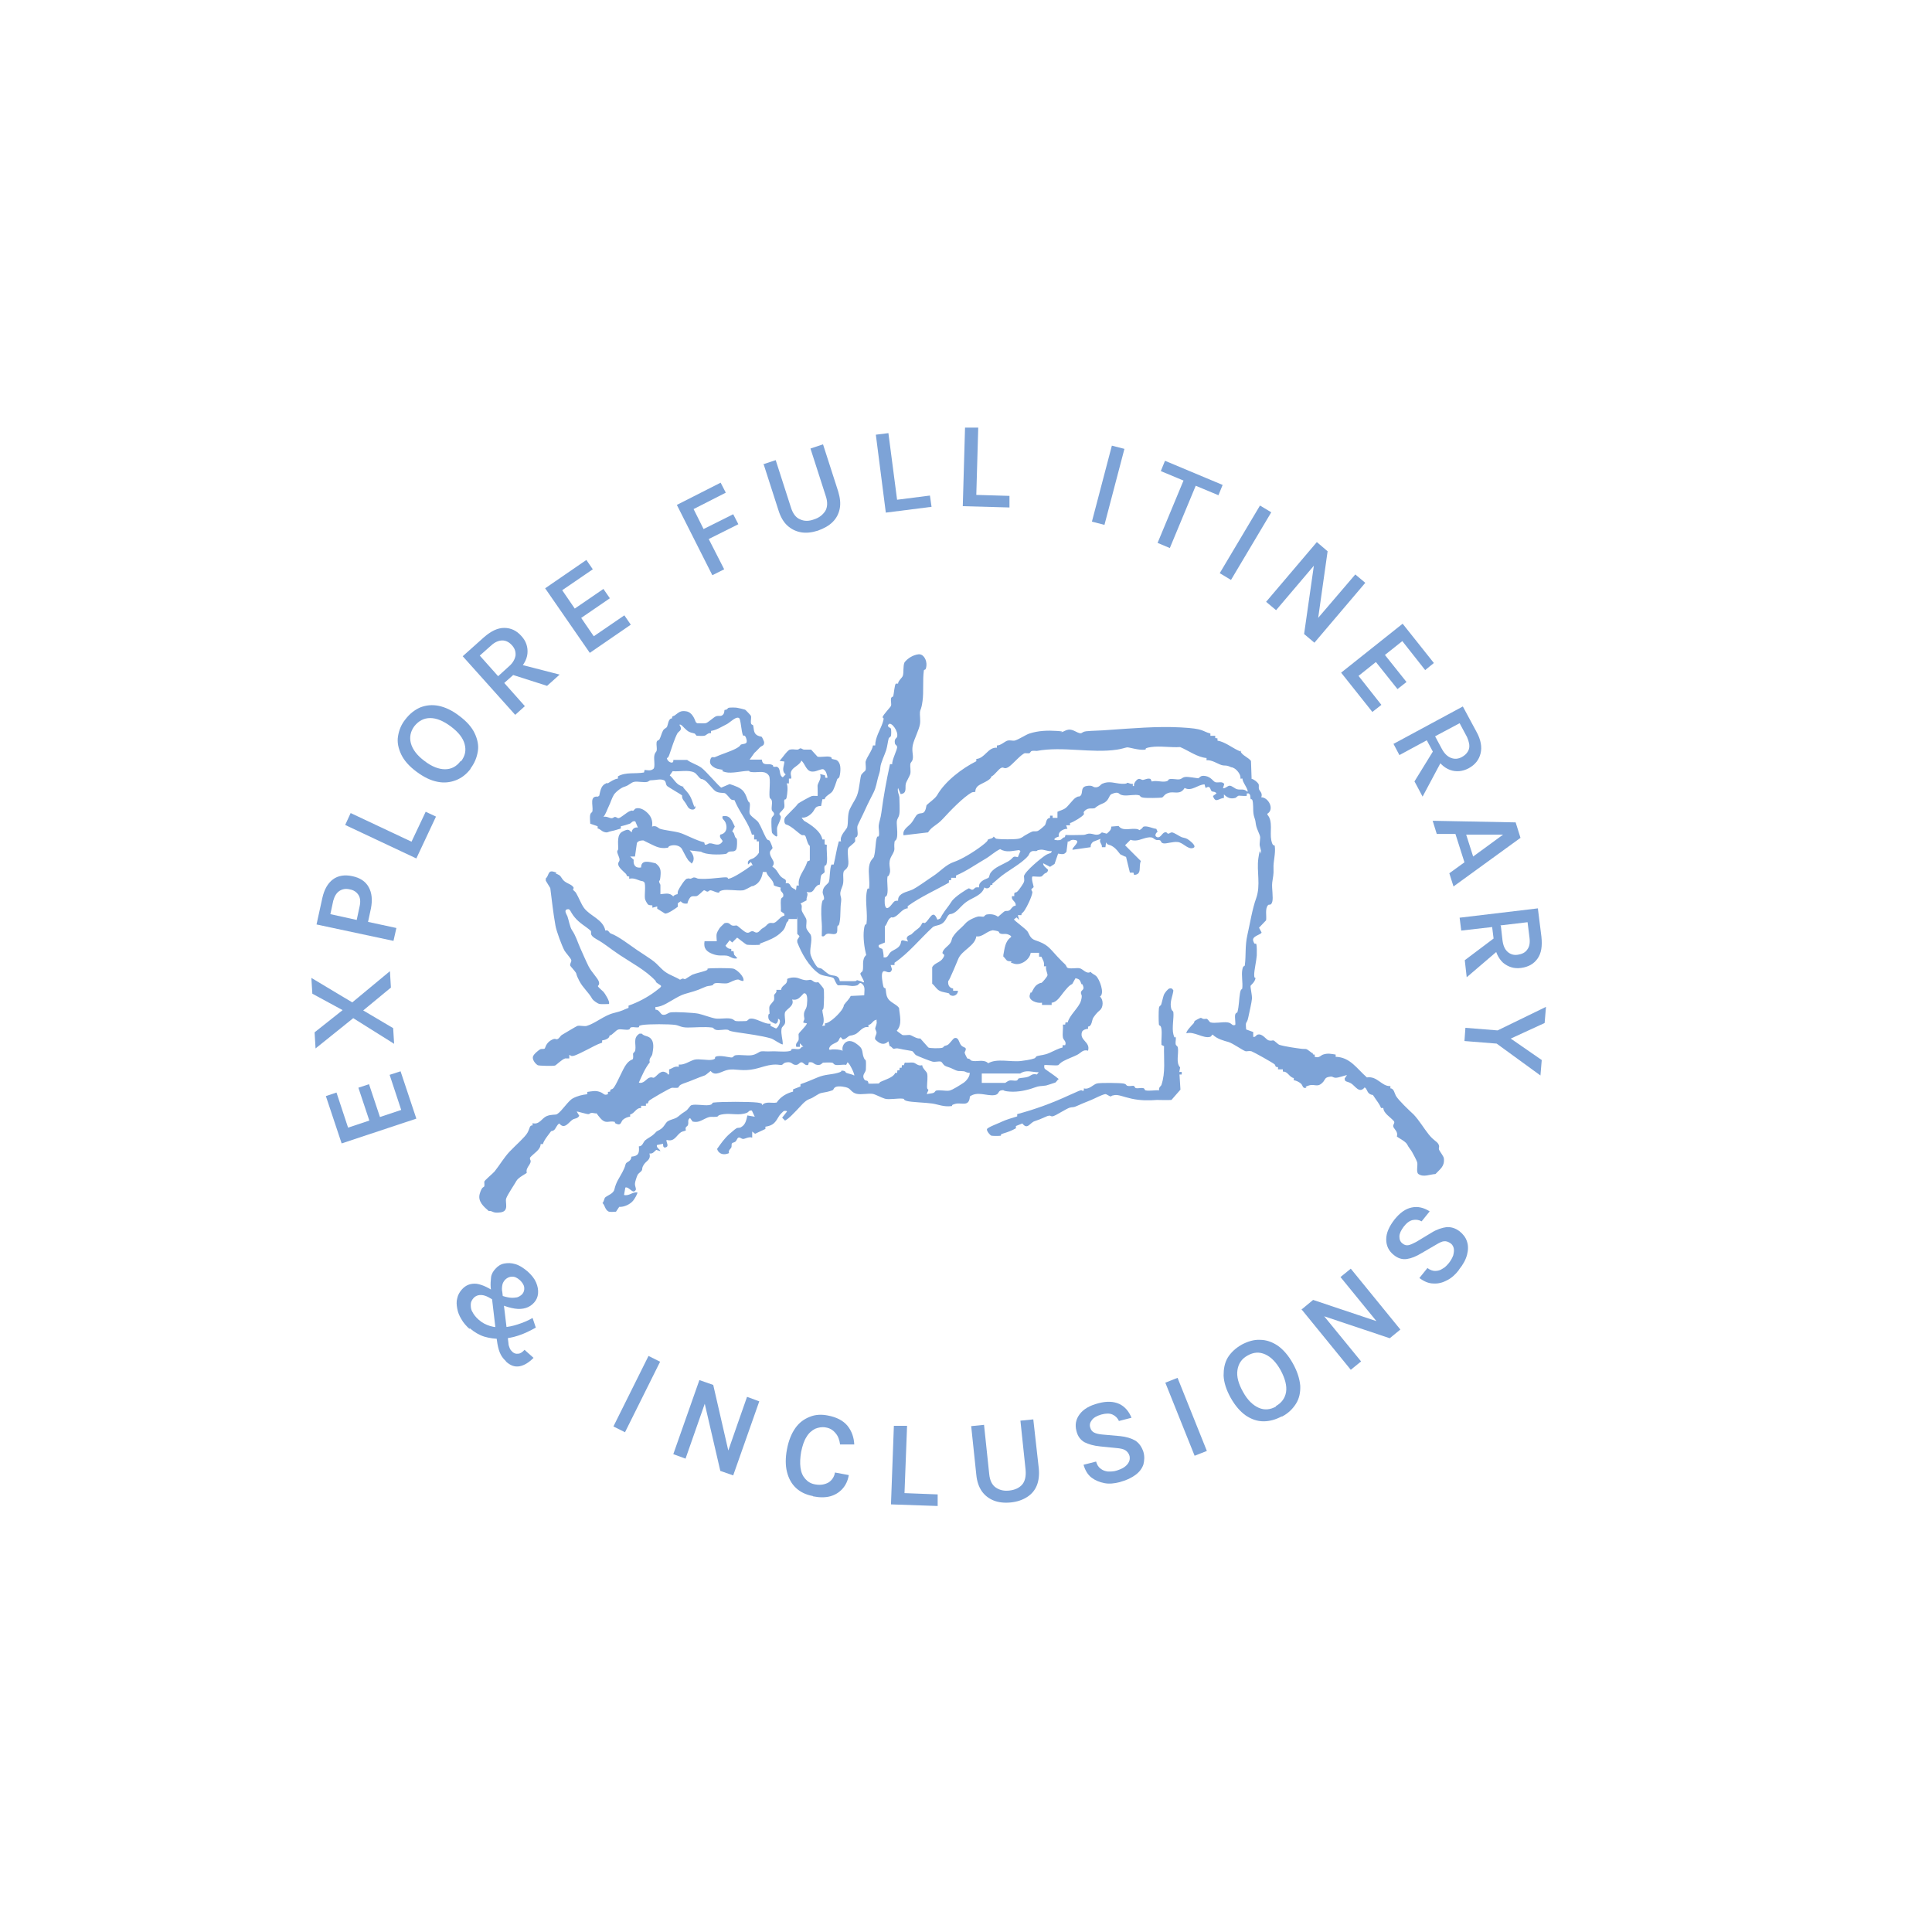 <?xml version="1.0" encoding="UTF-8"?>
<svg id="Layer_1" xmlns="http://www.w3.org/2000/svg" version="1.1" viewBox="0 0 600 600">
  <!-- Generator: Adobe Illustrator 29.4.0, SVG Export Plug-In . SVG Version: 2.1.0 Build 152)  -->
  <defs>
    <style>
      .st0 {
        fill: #7da3d7;
      }

      .st1 {
        fill: #7da3d7;
      }
    </style>
  </defs>
  <g>
    <path class="st0" d="M129.3,347.4l-23.2,7.7-4.9-14.7,3.3-1.1,3.6,10.9,6.6-2.2-3.4-10.2,3.3-1.1,3.4,10.2,6.6-2.2-3.6-10.9,3.4-1.1,4.9,14.7Z"/>
    <path class="st0" d="M122.3,324.1l-12.6-7.9-11.7,9.4-.3-5,8.7-6.9-9.4-5.1-.3-4.9,12.7,7.6,11.7-9.7.3,5.1-8.6,7.1,9.3,5.5.3,4.9Z"/>
    <path class="st0" d="M122.2,292.2l-23.9-5.1,1.8-8.2c.6-2.7,1.7-4.6,3.3-5.8,1.6-1.2,3.7-1.5,6-1,2.4.5,4.1,1.6,5.1,3.4,1,1.8,1.2,4,.7,6.6l-.9,4.2,8.8,1.9-.9,4ZM110.8,285.6l.9-4.2c.3-1.4.2-2.6-.4-3.5-.6-.9-1.5-1.5-2.7-1.7-1.2-.3-2.3-.1-3.2.5-.9.6-1.5,1.6-1.9,3l-.9,4.2,8.2,1.8Z"/>
    <path class="st0" d="M108.9,252.5l18.9,8.9,4.4-9.3,3.2,1.5-6.1,13-22.1-10.4,1.7-3.7Z"/>
    <path class="st0" d="M146.2,238.7c-1.3,1.7-2.8,2.9-4.6,3.6-1.8.7-3.7.9-5.7.5-2.1-.4-4.2-1.4-6.5-3.1-2.3-1.7-3.9-3.5-4.8-5.4-.9-1.9-1.3-3.8-1-5.6.3-1.9,1-3.7,2.3-5.3,1.3-1.7,2.8-2.9,4.6-3.7,1.8-.7,3.7-.9,5.7-.5s4.2,1.4,6.4,3.1c2.3,1.7,3.9,3.5,4.8,5.4.9,1.9,1.3,3.8,1,5.6-.3,1.9-1,3.7-2.3,5.4ZM143.2,236.4c1.3-1.7,1.6-3.4,1.1-5.3-.5-1.9-1.9-3.7-4.3-5.5-2.3-1.7-4.4-2.6-6.4-2.6-2,0-3.6.9-4.9,2.5-1.2,1.6-1.6,3.4-1.1,5.3.5,1.9,1.9,3.8,4.2,5.5,2.3,1.8,4.5,2.6,6.4,2.6,2,0,3.6-.9,4.8-2.5Z"/>
    <path class="st0" d="M160,222l-16.3-18.2,6.6-5.9c2.2-1.9,4.2-2.9,6.3-2.9,2,0,3.8.8,5.3,2.5,1.5,1.6,2.1,3.5,1.9,5.5-.2,2-1.4,4-3.6,5.9l-3.6,3.2,6.4,7.2-3,2.7ZM154.7,210l3.3-3c1.3-1.1,1.9-2.3,2.1-3.4.1-1.2-.2-2.2-1.1-3.2-.9-1-1.9-1.5-3-1.5-1.1,0-2.3.5-3.4,1.5l-3.6,3.2,5.7,6.4ZM169.9,213l-12.5-4,3.2-2.9,13.2,3.4-3.9,3.5Z"/>
    <path class="st0" d="M183.2,202.8l-13.9-20.1,12.8-8.8,2,2.9-9.5,6.5,3.9,5.7,8.9-6.1,2,2.9-8.9,6.1,3.9,5.7,9.5-6.5,2,2.9-12.8,8.8Z"/>
    <path class="st0" d="M221.2,178.6l-11-21.8,13.6-6.9,1.6,3.1-10,5.1,3.1,6.2,9.2-4.6,1.6,3.1-9.2,4.6,4.8,9.4-3.6,1.8Z"/>
    <path class="st0" d="M237,144.2l3.9-1.3,4.7,14.6c.6,2,1.6,3.3,2.9,3.8,1.3.6,2.7.6,4.3,0,1.6-.5,2.7-1.4,3.5-2.6.7-1.2.8-2.8.1-4.8l-4.7-14.6,3.9-1.3,4.7,14.6c.6,2,.8,3.7.5,5.3-.3,1.6-1,3-2.2,4.2-1.2,1.2-2.7,2-4.6,2.7-1.9.6-3.7.8-5.3.5-1.6-.3-3-1-4.2-2.1-1.2-1.1-2.1-2.7-2.7-4.6l-4.7-14.6Z"/>
    <path class="st0" d="M275.9,134.5l2.7,20.7,10.2-1.3.5,3.5-14.2,1.8-3.1-24.2,4-.5Z"/>
    <path class="st0" d="M303.8,132.8l-.6,20.9,10.3.3v3.6c0,0-14.5-.4-14.5-.4l.7-24.4h4.1Z"/>
    <path class="st0" d="M339.1,162l6.2-23.6,3.9,1-6.2,23.6-3.9-1Z"/>
    <path class="st0" d="M360.5,146.3l1.3-3.2,17.9,7.5-1.3,3.2-7.9-3.3,1.2-.5-8.4,20.2-3.8-1.6,8.4-20.2.5,1.2-7.9-3.3Z"/>
    <path class="st0" d="M378.8,178l12.5-21,3.5,2.1-12.5,21-3.5-2.1Z"/>
    <path class="st0" d="M408.9,168.3l3.4,2.9-3,21.2-.2-.2,11.8-13.8,3.1,2.6-15.8,18.6-3.2-2.7,3.2-22.4.5.4-12.4,14.6-3.1-2.6,15.8-18.6Z"/>
    <path class="st0" d="M416.5,208.9l19.1-15.2,9.7,12.2-2.7,2.2-7.1-9-5.4,4.3,6.7,8.4-2.8,2.2-6.7-8.4-5.4,4.3,7.1,9-2.8,2.2-9.7-12.2Z"/>
    <path class="st0" d="M432.8,231l21.5-11.6,4.2,7.8c1.4,2.5,1.8,4.8,1.3,6.8-.5,2-1.7,3.5-3.7,4.6-1.9,1-3.9,1.2-5.8.5-1.9-.7-3.6-2.3-4.9-4.9l-2.3-4.3-8.5,4.6-1.9-3.6ZM439.2,242.8l6.9-11.2,2.1,3.8-6.4,12-2.5-4.7ZM445.7,228.7l2.1,3.9c.8,1.5,1.8,2.4,2.9,2.8,1.1.4,2.2.3,3.3-.3,1.1-.6,1.9-1.5,2.2-2.5.3-1.1,0-2.3-.6-3.7l-2.3-4.3-7.5,4Z"/>
    <path class="st0" d="M444.9,254.9l25.8.5,1.5,4.8-20.8,15.1-1.3-4.1,4.7-3.4-2.8-8.8h-5.8s-1.3-4.2-1.3-4.2ZM455.3,259.1l2.2,6.9,9.3-6.8h-11.5Z"/>
    <path class="st0" d="M453.3,285l24.3-2.9,1.1,8.8c.3,2.9,0,5.1-1.2,6.8-1.2,1.7-2.9,2.6-5.1,2.9-2.2.3-4-.3-5.6-1.6-1.5-1.4-2.5-3.5-2.8-6.3l-.6-4.8-9.6,1.1-.5-4ZM454.9,298.2l10.5-7.9.5,4.3-10.4,8.9-.6-5.3ZM466.1,287.5l.5,4.4c.2,1.7.7,2.9,1.6,3.7.9.8,2,1.1,3.2.9,1.3-.2,2.3-.7,2.9-1.6.7-.9.9-2.1.7-3.7l-.6-4.8-8.5,1Z"/>
    <path class="st0" d="M480.1,312.9l-.4,4.8-11.3,5.2v-.9c0,0,10.4,7.2,10.4,7.2l-.4,4.8-13.6-9.9-10-.8.3-4.1,10,.8,15-7.3Z"/>
  </g>
  <g>
    <path class="st0" d="M145.8,412.7c-1-.9-1.9-1.9-2.5-3-.7-1.1-1.1-2.2-1.3-3.3-.2-1.1-.3-2.2,0-3.2.2-1,.7-1.9,1.4-2.7,1.3-1.5,2.9-2,4.7-1.8,1.8.3,3.9,1.3,6.2,3l-.5,2.5c-1.6-1.2-3-1.9-4.1-2-1.1-.1-2,.2-2.7,1-.5.6-.8,1.2-.8,1.9,0,.7,0,1.5.5,2.3.4.8,1,1.6,1.9,2.4,1.1,1,2.3,1.6,3.6,2,1.3.4,2.7.5,4.1.4,1.5-.1,3-.4,4.5-.9,1.5-.5,3.1-1.1,4.6-2l1,3c-1.8,1-3.6,1.9-5.5,2.5-1.8.6-3.6.9-5.4,1-1.8,0-3.4-.2-5.1-.7-1.6-.5-3.1-1.4-4.5-2.6ZM157.1,422.7c-.9-.8-1.5-1.7-1.9-2.7-.4-1-.7-2.3-.9-3.9l-1.9-16.2c-.1-1.1,0-2.2.1-3.2s.7-2,1.4-2.7c.7-.8,1.6-1.4,2.7-1.6,1.1-.2,2.2-.2,3.5.2,1.3.4,2.5,1.2,3.8,2.3,1.2,1.1,2.1,2.2,2.6,3.4.5,1.2.7,2.3.6,3.4-.1,1.1-.5,2-1.2,2.8-.7.8-1.6,1.4-2.6,1.7-1,.3-2.1.4-3.4.2-1.3-.2-2.8-.6-4.4-1.3l-.3-2.9c1.2.4,2.3.7,3.2.8.9.1,1.6,0,2.2-.1.6-.2,1.1-.5,1.6-1,.5-.6.7-1.3.6-2.1-.1-.8-.6-1.5-1.3-2.2-.9-.8-1.7-1.2-2.6-1.1-.8,0-1.5.4-2.1,1-.4.5-.7,1-.8,1.6-.1.6-.2,1.4,0,2.2l1.9,15.8c0,.6.2,1.1.4,1.6s.5.8.9,1.2c.5.4,1,.6,1.7.5.6,0,1.3-.4,2-1.2l2.8,2.5c-1.4,1.4-2.8,2.3-4.3,2.6-1.5.3-2.9-.2-4.3-1.5Z"/>
    <path class="st0" d="M190.5,443l10.9-21.9,3.6,1.8-10.9,21.9-3.6-1.8Z"/>
    <path class="st0" d="M217.2,428.6l4.3,1.5,4.8,20.9h-.3c0-.1,6-17.2,6-17.2l3.8,1.4-8.1,23-4-1.4-5.1-22,.6.2-6.3,18-3.8-1.4,8.1-23Z"/>
    <path class="st0" d="M252.4,464.6c-2.1-.4-3.8-1.2-5.2-2.5-1.4-1.3-2.3-3-2.8-5-.5-2-.5-4.4,0-7,.5-2.7,1.4-4.9,2.6-6.6,1.2-1.7,2.7-2.8,4.5-3.5,1.7-.7,3.6-.8,5.6-.4,2.7.5,4.8,1.6,6.1,3.2,1.3,1.6,2,3.6,2.1,5.8h-4.4c-.2-1.4-.6-2.6-1.4-3.5-.8-1-1.8-1.6-3.1-1.8-1.1-.2-2.2,0-3.2.4-1,.5-2,1.3-2.7,2.5-.8,1.2-1.3,2.8-1.7,4.7-.3,1.8-.4,3.4-.2,4.9s.7,2.6,1.5,3.5,1.8,1.5,3.1,1.7c1.7.3,3,0,4.1-.6,1.1-.7,1.8-1.8,2-3.1l4.3.8c-.3,1.8-1,3.2-2,4.3-1,1.1-2.3,1.9-3.8,2.3-1.5.4-3.3.4-5.3,0Z"/>
    <path class="st0" d="M281.7,442.8l-.8,20.9,10.3.4v3.6c-.1,0-14.5-.5-14.5-.5l.9-24.4h4.1Z"/>
    <path class="st0" d="M301.6,442.9l4-.4,1.6,15.2c.2,2.1.9,3.5,2.1,4.3,1.2.8,2.6,1.1,4.2.9,1.7-.2,3-.8,3.9-1.8.9-1,1.3-2.6,1.1-4.7l-1.6-15.2,4-.4,1.7,15.2c.2,2,0,3.8-.6,5.3-.6,1.5-1.6,2.7-3,3.6-1.4.9-3.1,1.5-5.1,1.7-2,.2-3.8,0-5.3-.6-1.5-.6-2.8-1.6-3.7-2.9-.9-1.3-1.5-3-1.7-5.1l-1.6-15.2Z"/>
    <path class="st0" d="M347.7,460.3c-1.6.4-3.2.6-4.7.3s-2.8-.8-4-1.7c-1.2-.9-2-2.3-2.5-4l3.9-1c.3,1,.7,1.7,1.4,2.2.6.5,1.4.8,2.3.9.9,0,1.8,0,2.7-.3.9-.3,1.7-.6,2.4-1.1.7-.5,1.1-1,1.4-1.6.3-.6.3-1.2.2-1.8-.2-.8-.7-1.4-1.3-1.8-.6-.4-1.6-.6-2.8-.7l-5-.5c-2.1-.2-3.7-.7-4.9-1.3-1.2-.7-2.1-1.8-2.5-3.5-.5-1.9-.2-3.6,1-5.2,1.2-1.6,3.1-2.7,5.8-3.4,2.6-.7,4.7-.6,6.5.2,1.7.8,3,2.3,3.8,4.3l-3.9,1c-.4-.9-1.1-1.6-2-2-.9-.4-2-.4-3.5,0-1.3.4-2.3.9-2.9,1.7-.6.8-.8,1.5-.5,2.4.2.7.6,1.2,1.2,1.5.6.3,1.4.5,2.5.6l5.6.5c1.9.2,3.5.7,4.7,1.4,1.2.8,2,2,2.5,3.5.4,1.4.3,2.7,0,3.9-.4,1.2-1.2,2.3-2.4,3.2-1.2.9-2.8,1.7-4.7,2.2Z"/>
    <path class="st0" d="M371,452.1l-9.1-22.7,3.8-1.5,9.1,22.7-3.8,1.5Z"/>
    <path class="st0" d="M398,439.9c-1.9,1-3.7,1.5-5.6,1.5-1.9,0-3.7-.6-5.5-1.8-1.7-1.2-3.3-3-4.7-5.5-1.4-2.5-2.1-4.8-2.2-6.9,0-2.1.3-3.9,1.3-5.6,1-1.6,2.4-2.9,4.3-4,1.9-1,3.8-1.6,5.7-1.5,1.9,0,3.7.6,5.5,1.8,1.7,1.2,3.3,3,4.7,5.5,1.4,2.5,2.1,4.8,2.3,6.9.1,2.1-.3,4-1.3,5.6-1,1.6-2.4,3-4.3,4ZM396.2,436.7c1.8-1,2.9-2.5,3.2-4.4.3-1.9-.3-4.2-1.7-6.8-1.4-2.5-3-4.1-4.8-4.9-1.8-.8-3.6-.7-5.5.4-1.8,1-2.8,2.5-3.1,4.5-.3,2,.3,4.2,1.7,6.7,1.4,2.6,3.1,4.2,4.9,5,1.8.8,3.6.6,5.4-.4Z"/>
    <path class="st0" d="M404.3,406.6l3.5-2.9,20.3,6.8-.3.2-11.5-14.1,3.2-2.6,15.4,18.9-3.3,2.7-21.5-7.2.5-.4,12.1,14.8-3.2,2.6-15.4-18.9Z"/>
    <path class="st0" d="M453,394.5c-1,1.3-2.2,2.4-3.6,3.1-1.3.7-2.7,1.1-4.2,1-1.5,0-2.9-.6-4.4-1.7l2.5-3.1c.8.6,1.6.9,2.4.9.8,0,1.6-.2,2.3-.7.8-.4,1.4-1.1,2-1.8.6-.8,1-1.5,1.3-2.3.2-.8.3-1.5.2-2.1-.1-.6-.4-1.2-.9-1.6-.7-.5-1.4-.8-2.1-.7-.7,0-1.6.5-2.6,1.1l-4.3,2.5c-1.8,1.1-3.3,1.7-4.7,1.9-1.4.2-2.8-.2-4.1-1.3-1.5-1.2-2.3-2.8-2.3-4.8,0-2,.9-4,2.6-6.2,1.7-2.1,3.4-3.3,5.3-3.7,1.9-.4,3.7,0,5.6,1.2l-2.5,3.1c-.9-.5-1.8-.6-2.8-.4-.9.2-1.9.9-2.8,2.1-.8,1.1-1.3,2.1-1.3,3,0,1,.3,1.7,1,2.2.6.5,1.2.6,1.8.5.6-.1,1.4-.5,2.4-1l4.8-2.9c1.6-1,3.2-1.5,4.6-1.7,1.4-.1,2.8.3,4.1,1.3,1.1.9,1.9,1.9,2.3,3.2.4,1.2.4,2.6,0,4.1-.4,1.5-1.2,3-2.5,4.6Z"/>
  </g>
  <g>
    <path class="st1" d="M247.5,285.4h-2.6c.1.7-.6.9-.7,1.4-.5,1.6-.7,2-2.1,3.2s-3.3,2-5.2,2.7-.5.6-.8.7c-.5.1-3.6.1-4.1,0s-2.9-2.2-3.1-2.2l-1.5,1.5-.8-.7-1.3,1.7c.5.7,1,1,1.8,1v.7c0,0,.7,0,.7,0l.2,1.1,1,1.1c-1.3.4-2.2-.6-3.2-.8-1.6-.2-2.5.2-4.4-.5s-3-1.7-2.6-4h3.8c0-.7-.2-1.7,0-2.4s.8-1.5.9-1.7,1.4-1.4,1.5-1.5c1.5-.4,1.7.5,2.3.7s1,0,1.4,0,2.2,1.9,3.1,2.2,1.1-.4,1.8-.4.8.5,1.5.4,1.1-1,1.7-1.3c1.4-.8,1.2-1.1,1.9-1.5s1.1,0,1.7-.2c1-.3,2.1-2.2,3.2-2.2v-.6s-1.1-.8-1.1-.8c.1-1.1-.1-2.4,0-3.4s.6-.8.7-1.1c.3-1.1-.4-1.3-.7-1.9s0-.8,0-.9-1.8-.4-2.2-.8c0-1.7-2-2.6-2.3-4.1h-1.1c-.2,1.5-.9,3.2-2.3,4s-.7.2-1.1.4-2.3,1.3-2.8,1.3c-1.8.2-4.9-.4-6.4,0s-.5.7-1.2.7-1.7-.6-2.3-.7-.7.4-1.1.4-.8-.5-1.1-.4-1.7,1.7-2.3,1.8-1.2-.1-1.7.2-1.1,1.6-1.1,2.1c-.9.1-1.5,0-2.1-.7l-.9.6v1.1c-.8.6-3.2,2.3-4,2.1l-2.4-1.5v-.7s-1.5.4-1.5.4v-.7c-.1-.1-.8,0-1.2-.2s-1.1-1.6-1.1-1.9c-.2-1.2.3-4.3-.2-5.1l-.4-.3c-1.6-.2-2.5-1.2-4.3-.8v-.7c-1,0-.7-.5-1-.8-.7-.7-2.3-2-2.4-2.9s.4-.8.4-1.5-.6-1.7-.7-2.3.3-.7.3-1.1c0-1.8-.5-4.5,1.4-5.4s1.8-.5,2.8.3c0-1,.9-1.7,1.9-1.5l-.8-1.9c-.9-.3-1.2.5-1.7.7-.9.3-1.8.6-2.8.8v.7c-1.1.3-1.8.6-2.9.8s-1.2.6-2.2.3-1.3-1-2.1-1.1v-.7c0,0-2.3-.8-2.3-.8,0-.8-.2-2,0-2.8s.6-.5.7-1.2c.2-1.8-1-4.7,1.7-4.4l.4-.3c.3-1.3.5-2.9,1.7-3.6s.7-.1.9-.2c1-.6,2.1-1.4,3.2-1.5v-.7c2.4-1.4,5.4-.7,8.1-1.2l.2-.8c1,.1,1.9.4,2.8-.4.5-.7,0-2.9.2-4s.6-1.1.7-1.5c.2-.8-.1-1.8,0-2.6s.7-.6.9-1c.4-.7.7-2,1.1-2.7s.9-.7,1.2-1.1c.4-.7.4-2.7,1.6-2.7,0-.9.4-.6.8-.9,1.3-.9,1.7-1.6,3.6-1.3s2.6,2.4,3,3.4l.4.3c.8,0,1.8.1,2.6,0s2.6-2,3.4-2.2,1.1.1,1.7-.2c.9-.5.7-1.6.8-1.7s.4,0,.7-.2.3-.4.6-.5c.5-.1,2-.1,2.6,0s2.3.5,2.5.6c.2.1,1.8,1.8,1.8,1.9.2.6-.1,1.5,0,2.2s.6.5.7.8c.2.7.1,2,.8,2.7s1.6.7,1.8.8.8,1.5.8,1.6c.1,1.3-.7,1.1-1.3,1.7s-1.1,1.2-1.7,1.7l-1.5,2.1h3.8c.2,2,1.7,1.2,2.8,1.5s.5.6.8.7.7,0,1,0c1.5.5.5,2.6,1.9,3.3l.9-.9c-1.4-1.1-.5-2.5-.4-4l-1.5-.2c.7-.7,2.4-3.3,3.2-3.5s1.5,0,2.2,0,.7-.4,1.1-.4.7.4,1.1.4c.7,0,1.5,0,2.2,0l2,2.2c1.1.2,2.7-.2,3.7,0s.5.6.8.7c.9.3,1.5,0,2.2,1.2s.3,3.7.1,4.3-.6.5-.7.8c-.3.9-1,3.2-1.6,3.9s-2.2,1.4-2.3,2.3h-.7c0,0-.4,2.1-.4,2.1-1.9,0-1.8.9-2.6,1.9s-2.2,1.9-3.4,1.7c-.1,0,.5.8.7,1,2.1,1.2,5.2,3.2,5.7,5.8h.7s0,1.5,0,1.5l.7.2c-.2,1.7.2,3.7,0,5.3s-.6.8-.7,1.2c-.2.6,0,1.3,0,1.8s-.9.7-1.1,1.2-.3,2.7-.4,2.8-.5,0-.9.4c-1.2,1-.9,2.4-3.2,1.9.7.9-.2,1.6,0,2.6l-1.9,1c.7.6.2,1.5.4,2.2s1.3,2.2,1.4,2.7c.2.7-.1,1.8,0,2.6s1.3,1.9,1.4,2.3c.6,1.8-.6,4.6,0,6.3s1.6,3.2,2,3.6.9.3,1.3.5c.7.4,1.8,1.7,2.9,2s2.5,0,2.8,1.9c1.4,0,2.9,0,4.3,0s.7-.4,1.1-.3,1.5.4,1.9.7c.5-.1,0-.6,0-.8-.2-.5-1-1.7-.9-2s.6-.5.7-.8c.4-1.3-.4-3.6,1.1-4.9-.6-2.4-1-5.5-.7-7.9s.7-1.2.8-1.9c.4-2.9-.4-6.7,0-9.4s.7-.8.8-1.5c.3-2.1-.3-4.8,0-6.8s1.3-2.5,1.5-3c.5-1.7.5-4.4.8-5.6s.6-.5.7-.8c.3-.9-.1-2.4,0-3.4s.6-2.2.8-3.8c.7-5.3,1.6-10.2,2.7-15.2h.7c-.2-1.2,1.7-4.7,1.5-5.4s-.6-.4-.7-1.2c-.2-1.4.6-1.4.7-1.9.5-1.7-1.8-4.7-2.6-3.9s.6,1.1.7,1.4c.1.4.1,1.8,0,2.2s-.6.5-.7.8c-.3,1-.4,2.4-.8,3.7s-1.7,3.9-1.8,5.3-.3,1.7-.7,3.1-.6,3.1-1.4,4.7-1.8,3.5-2.6,5.3-2.3,4.7-2.4,5.1c-.2.9.2,2.1,0,2.9s-.6.5-.7.8,0,.7,0,1c-.2.7-2,1.7-2.2,2.3-.4,1.3.3,3.9,0,5.2s-1.3,1.5-1.4,2c-.4,1.3.3,3-.5,4.8-1.2,2.8,0,2.5-.3,4.6s-.1,4.1-.4,6-.6,1.1-.7,1.5c-.2.7.2,2.1-.6,2.4s-1.8-.2-2.6,0-.8,1.1-1.7.7c0-1.3.1-2.7,0-4s-.3-4.2,0-6,.6-.9.7-1.5c.1-1-.5-1.5-.4-2.3.1-1.7,1.7-2.4,1.9-3,.4-1.2.2-3.9.8-5.4h.7c.6-2.4.9-4.8,1.6-7.2h.7c-.6-1.7,1.7-3.7,1.9-4.4.4-1.4,0-3.9.8-5.6,1.7-3.5,2.4-3.3,3-7.6s.7-2.9.8-3.3.9-.8,1.1-1.2c.2-.7,0-1.7,0-2.6.4-1.6,2.1-3.5,2.3-5.1h.7c0-2.5,1.6-4.9,2.3-7s0-1.3,0-1.8c.2-.8,2.4-3,2.6-3.5s-.1-1.5,0-2.2.6-.5.7-.8c.2-.6.4-3.5.8-3.9h.7c0-.9,1.4-1.9,1.5-2.5.3-1,0-2.9.5-4.1,1-1.3,2.7-2.3,4.3-2.5s2.7,1.8,2.5,3.6-.7.8-.8,1.5c-.4,3,0,6.5-.4,9.4s-.7,2.5-.8,3.4.2,2.6,0,3.8c-.3,1.8-1.8,4.6-2.2,6.4s.1,2.9,0,4.1-.7,1.2-.8,1.9.2,2.2,0,3-1.2,2.3-1.4,3.1c-.3,1.2.5,3-1.6,3.2l-.8-1.9c-.3,1,.3,2.1.4,2.8,0,1.4.2,4,0,5.3s-.9,1.4-.8,3,.3,3.5,0,4.5-.6.5-.7,1.2c-.3,2.4.5,1.9-.9,4.3s-.1,3.9-.6,5.4-.6.5-.7,1.2c-.2,1.5.2,3.4,0,4.9s-.7.8-.8,1.5-.2,3,.6,3.2,1.9-1.8,2.4-2.1,1.1-.1,1.1-.2,0-.7.2-1.1c.8-1.5,3-1.7,4.4-2.4,1.9-1,4.4-2.9,6.4-4.2s3.9-3.5,6.3-4.3,6.2-3.1,8.8-5.1,1.3-1.6,1.9-1.9,1.3-.2,1.7-.9c.4.3.5.7,1.1.7,1.2.2,5.2.2,6.4,0s1.6-.7,2.1-1,2.1-1.2,2.5-1.3,1.1.1,1.7-.2,2-1.6,2.1-1.7c.5-.8.3-2.2,1.6-2.3v-.7s.8,0,.8,0v.7s1.5,0,1.5,0v-1.9c.6-.3,1.7-.6,2.3-1,1-.6,2.4-2.8,3.4-3.4s.8-.2,1.2-.4c1.3-.7,0-2.8,2.1-3.2s1.9.5,3,.4,1.3-.8,1.9-1.1c2.2-1,3.9-.1,6,0s1.6-.4,1.8-.3c.5,0,1,.5,1.7.3v.7s.4,0,.4,0c-.3-.7.8-2.1,1.4-2.2s1,.4,1.4.3c.7-.1,1.4-.6,2.3-.3l.4.8c1.3-.4,3,.2,4.2,0s.8-.6,1.2-.7c.9-.3,2.4.2,3.3,0s.8-.9,2.7-.7,2.7.4,3,.4c.6-.2.6-1,2.3-.7s2.4,1.7,3,1.9c.9.3,2.2-.4,2.8.6l-.4,1.3c.8.1,1.4-.8,2.1-.8s1.7,1,2.3,1.1c1.2.3,2.1-.3,3.2.8.5-.6-1.8-3.3-1.5-4.1h-.7c.3-1.1-1-2.7-1.9-3.2s-.8-.2-1.1-.4c-1.5-.7-1.7-.3-2.8-.6s-3.1-1.7-4.7-1.5v-.7c-2.8-.2-5.6-2.3-8.2-3.4-2.8.2-6.3-.4-9,0s-1.2.7-1.9.8c-1.9.3-5-.8-5.6-.7s-1.7.5-3.1.7c-7.9,1.2-16.9-1.1-24.9.4-.5,0-1-.1-1.5,0s-.5.6-.8.7-1,0-1.4,0c-1.2.3-3.8,3.5-5.1,4.3s-1.4,0-2.1.2c-1,.3-2.3,2.5-3.2,2.7-.2,1.3-3.3,2.2-4.2,3s-.8,1.7-.8,1.8-.7,0-1.1.2c-2.6,1.4-6.8,5.8-8.9,8.1s-3.4,2.3-4.7,4.3l-7.6.9c-.4-1.8,1.4-2.6,2.4-3.8s1.3-2.4,2.1-2.8,1.6,0,2.1-.9.4-1.7.6-1.9c.8-.8,2.5-1.9,3.2-3,2.5-4.4,7.8-8.4,12.2-10.6v-.7c2.7-.2,3.6-3.7,6.4-3.5v-.7c1.1.1,2.5-1.3,3.3-1.5s1.5.1,2.2,0c1.4-.4,3.4-1.8,4.6-2.2,2.8-.9,5.6-1,8.6-.8s.7.4,1.1.4c1.2,0,2-1.6,4.5-.3s1.6.2,3.4,0,4.7-.2,6.8-.4c7.4-.5,15.2-1.2,22.6-.8s6.3,1.1,9.2,1.9v.7s1.5,0,1.5,0v.7c0,0,.7.1.7.1v.7c2.3.4,4.4,2.1,6.3,3s.7,0,.8,0,0,.5.4.9c.7.9,2.1,1.4,2.9,2.4l.2,5.6c.6,0,1.8,1,2.1,1.5s0,1.1.2,1.7,1.2,1.2.7,2.5c2.2,0,4.2,3.7,1.9,5.1v.3c1.8,2,.7,5.5,1.2,7.9s1,1.2,1.1,1.9c.3,2.3-.5,4.7-.4,6.8s-.2,2.8-.4,4.5.4,4.7,0,6-1,.6-1.3,1c-1,1.1-.4,3.3-.6,4.7l-2.2,2.3.8,1.5c-.2.7-3.1,1.1-2.6,2.6s.7.6.9.9c.3.5.2,2.8.2,3.6-.1,1.6-.8,4.6-.8,6s.4.7.4,1.1c-.2,1.2-1.3,2-1.5,2.3s.5,2.9.4,4.1-.8,4.1-1.1,5.6-.5,1.4-.7,1.9,0,1.4,0,2l2.2.8v1.5c.7.2.9-.6,1.4-.7,1.5-.4,2.6,1.6,3.4,1.8s1,0,1.4,0,1.5,1.3,2,1.4c1.6.5,5.1,1,6.7,1.2s1.3-.3,2.8.9.6.1.7.2c.2.2-.2.8.7.7v.7c1.4.5,1.9-.5,2.6-.7,1.5-.5,2.5-.2,3.9,0v.7c4.5.1,6.6,3.7,9.7,6.4,3.3-.5,4.5,2.8,7.3,2.7v.7c1.1,0,1.3,1.6,1.7,2.3.8,1.4,4.2,4.6,5.5,5.8,1.8,1.9,3.1,4.2,4.7,6.2s2.5,2.1,3,3,0,1.1.2,1.7,1.4,2,1.5,2.7c.3,2.5-1.1,3.3-2.6,4.9-1.8.1-3.7,1.1-5.3,0-.8-.6-.1-2.8-.4-3.7s-1.4-2.8-1.6-3.2c-.4-.7-1-1.3-1.5-2.3s-3.1-2.2-3.2-2.5c.5-1.4-.9-2.3-1.1-3s.6-1.1.2-1.7c-1.1-1.3-3.2-2.4-3.3-4.1h-.7c-.5-1.3-1.4-2.3-2.1-3.4s-.3-.4-1.3-.9-.9-1.7-1.7-2.1c-1.7,2.1-3-.6-4.3-1.3s-1.9-.3-1.9-1.5l.7-1c-.2-.1-2.7.9-3.6.8s-.8-.5-1.8-.3c-1.4.2-1.3.7-1.9,1.5-1.8,2.1-2.6.6-4.5,1.2s-.5.6-.8.7c-1.2.4-1.1-.8-1.7-1.3s-1.6-1-2.2-1v-.7c-1.5-.3-1.8-2.1-3.4-2v-.7s-1.5,0-1.5,0v-.7c-1,0-.7-.4-1-.8s-6.6-3.9-7.2-4.1-1.3,0-1.8,0c-1-.3-4-2.5-5.4-2.9s-3.5-.9-4.9-2.3c-.2,0-.4.6-.8.7-2.1.6-5-1.8-7.3-1.1-.4-.4,1.7-2.6,2.1-3s.2-.6.4-.8,1.7-1,1.9-1,.4.2.7.3.7,0,1.1,0,.8.9,1.2,1.1c1.3.4,3.8-.2,5.3,0s1.3,1.2,2.4.8c.2-.2-.2-2.5,0-3.2s.6-.5.7-.8c.5-1.8.5-4.3.8-5.9s.6-.9.7-1.5c.2-1.7-.3-4,0-5.7s.7-.8.8-1.5c.4-3.1,0-5.9.8-9.4s1.5-8,2.7-11.3c1.5-4.2.1-8.3.7-12.5s.7-.8.8-1.5c.2-1.1-.5-2-.4-3,.1-2.2.5-1.6-.5-3.9s-.5-2.4-1.1-4.1-.3-3-.5-4.7-.6-.8-.7-1.2c-.2-.6.1-1.2-.6-1.7h-.6s0,.7,0,.7c-.1.2-1.9,0-2.4,0s-.8.6-1.2.7c-1.5.4-2.5-.1-3.5-1.1v1.1c-1.6.1-2.6,1.8-3.4-.6l1.1-.8c-.5-.7-1.1-.4-1.5-.7s-.4-1.5-1.2-1.3-.4.6-.8,0l-.2-.8c-2.1,0-4,2.3-6.2,1.1-1.4,2.3-3.2,1-4.9,1.5s-1.5,1.4-2.3,1.5-4.6.2-5.7,0-.8-.6-1.2-.7c-1.2-.4-3.5.2-4.9,0s-1.2-.7-1.9-.8-1.5.3-1.8.4c-.9.4-.7,2.1-2.7,2.9s-2.4,1.5-2.6,1.5c-.9.2-1.8-.2-2.8.6s-.3.9-.5,1.3c-.4.7-3.4,2.5-4.3,2.7v.7s-1.2,0-1.2,0l.4,1.1c-.9-.1-2.3.6-2.6,1.4s0,.7,0,.9-1.3.3-1.5,1c.4.3,1.6.3,2,.1s.7-.8,1.3-.8l.2-.7c1.6.1,3.3,0,4.9,0s1.1-.2,2.2-.4c1.6-.2,2.6,1.1,4.2-.4l1.5.4c.7-.6,1.5-1.2,1.4-2.2l2.3-.2c1.1,1.6,3.3.8,5.1.9s.9.7,1.7.2.6-.8,1-.9c1.1-.3,2.8.6,3.9.7l.4.9c-.6.4-1.1,1.4-.1,1.7s1.5-1.3,2.3-1.5.7.4,1.1.4.7-.4,1.1-.4c.7,0,2.5,1.3,3.1,1.5,1,.3,1.4.2,2.4,1s2.4,2.1.9,2.4-2.9-1.7-4.5-1.9-3.6.6-4.5.4-.6-.7-1-.9c-.5-.3-.9,0-1.3-.2-.9-.3-.8-1-2.6-.7s-3.3,1.4-5.3.7l-1.7,1.7,4.9,4.9c-.8,1.7.5,4.2-2.1,4.3l-.2-.7h-1.1s-1.2-4.9-1.2-4.9c-.3,0-1.7-.8-1.8-.8-.6-.7-1.1-1.6-2.3-2.4s-1.6-.3-2.1-1.3l-.2,1.5h-1.1c.1-1.2-1-1.4-.4-2.6l-2.3.9c-.6.5-.8.9-.8,1.7l-5.6.8c-.5-.5,2.7-2.6.9-3s-1.7.7-2.4.4l-.4,3.2c-.8,1.1-1.5.7-2.6.6l-1.1,3.2-1.4.9-2.1-1.1c-.3.8,1.5,1.8,1.5,2.1-.3,1-.7.8-1.1,1.1s-.7.8-1,.9c-.6.2-2.6-.1-2.8,0-.4.7.4,2.9.4,3.2,0,.3-.6.5-.7.8s.4.6.3,1c-.2,1.4-1.6,4.3-2.4,5.5s-1,.7-1,1.5h-1.1s.4,1.5.4,1.5l-.8-.8-.8.6c0,.4,3.8,3,4.3,3.9s.8,2.1,2.3,2.6c3.9,1.3,4.3,2.3,6.9,5.1s2.3,2,3,3.4c.8.5,2.9,0,3.9.2s2.2,2,3.4,1.1c.4.6,1.3.9,1.7,1.3,1,.9,2.8,5.4,1.2,6.4,1.1.9,1.1,3.3,0,4.2s-1.7,1.8-2.1,2.4-.4,2.7-1.6,2.7v.7c-.7,0-1.7.4-1.9,1-.8,2.7,2.7,3,1.9,5.8-1.6-.5-2.2.7-3.4,1.3s-2.9,1.2-4.2,1.9-1.4,1.2-1.7,1.3c-.8.2-4.1-.2-4.3,0,0,.5-.1,1,.4,1.3,1.4,1,2.8,1.9,4.1,3-.4.2-.8,1-1.1,1.1s-2.7.9-2.8.9c-1.9.3-1.9,0-3.8.7s-4.8,1.4-7.5,1.2-1.4-.6-2.6-.4-.6,1.3-2.2,1.5c-2.5.3-5.2-1.3-7.6.4-.2,3.4-2.6,1.8-4.5,2.3s-.5.6-1.2.7c-2.5.3-4-.5-6-.8s-6.6-.4-7.9-.8-.5-.6-1.2-.7c-1.6-.2-4.3.4-5.6,0s-2.8-1.3-3.8-1.5c-1.5-.2-3.4.3-4.9,0s-1.9-1.4-2.7-1.8-2.8-.7-3.7-.4-.7.9-1.2,1.1c-1.1.4-2.1.6-3.3.8s-2.3,1.4-3.8,1.9-2.8,2.3-4,3.5-2.2,2.4-3.6,3.2l-.9-.9,1.5-1.9c0-.3-.7-.2-.9-.2s-1.4,1.3-1.5,1.5c-1.2,2-1.7,3-4.3,3.4v.7c0,0-3.2,1.5-3.2,1.5l-.9-.7v1.9c-1-.4-2.2.4-2.8.4s-.9-.6-1.5-.4c-.5.3-.5,1-1,1.3s-.8.2-1,.5,0,.9-.2,1.3-1,.8-.7,1.7c-1.5.7-3.2.4-3.7-1.3,1.2-1.7,2.3-3.3,3.9-4.7s1.8-1.5,2.1-1.7c.5-.3,1,0,1.5-.4,1.3-.7,1.6-2.2,1.9-3.6l2.3.4-.9-1.9c-.9-.2-1,.5-1.6.7-2.3.9-4.8.1-7.1.4s-1.5.7-2.2.8c-1.7.2-1.8-.3-3.6.6s-2.4,1.2-3.9.9l-.8-1.1c-.9.6-.4,1.3-.6,2s-.5.5-.7.9,0,.7,0,.9-1,.3-1.5.6c-1.6,1.1-2,3.1-4.5,2.4-.2.7.9,1.9-.2,2.3s-.8-1-.9-1.1l-1.9.4c-.2.9.9,1.2,1.1,1.9l-1.3-.4c-.7.6-1.1,1.3-2.1,1.1.5,2-.9,2.2-1.7,3.4s-.4,1.4-.7,1.9-1,.8-1.3,1.4-.8,2.2-.8,2.6c-.1.9.5,1.6.2,2.1-.9,1.4-2-1.2-3.2-.8l-.4,2.3c1.6.4,2.6-1,4.1-.8.3.2-1,2.3-1.3,2.6-.9,1.1-2.8,2-4.3,1.9l-1,1.5c-.7,0-1.8.2-2.4-.1-1.1-.7-1-1.9-1.8-2.6.4-.3.6-1.5.8-1.7.8-.7,2.6-1.2,2.9-2.5.6-2.5,1.4-3.3,2.5-5.4s.8-2.2,1.1-2.7,1.6-.6,1.7-2.1c2.2-.2,2.5-1.1,2.3-3.2,1.2,0,1.3-1.3,2-1.9s2-1.2,2.7-1.9c1.1-1,.2-.5,1.7-1.3s1.8-2.2,2.6-2.7,2-.7,2.7-1.1,1.4-1.2,2.6-1.9,1.5-1.9,2.1-2c1.3-.4,3.8.2,5.3,0s.8-.7,1.5-.8c2.5-.3,11.1-.3,13.6,0s1,.9,1.5.8c1.1-1.3,3-.5,4.5-.8,1.2-1.8,3.1-2.9,5.1-3.4v-.7c0,0,2.3-.9,2.3-.9v-.7c1.8-.6,3.6-1.4,5.3-2.1,2.4-1,4-.8,6.2-1.4s.5-.8,1.6-.7.7.5,1.2.7c.8.3,1.7.4,2.4.8.2-.3-1.4-3.8-2.1-4.1l-.4.8c-1-.2-2.5.2-3.3,0s-.5-.6-1.2-.7-2.2,0-2.6,0-.6.9-1.9.7-1-1-2.6-.8l-.2.8c-1,.4-1.4-.8-2.1-.8s-.8.9-1.9.8-1-1-2.6-.8-.9,1-2.3.8c-3.3-.5-5.8,1.1-9,1.5s-4.7-.3-6.8,0-4.1,2.3-5.6.4c-.1,0-1.5,1.3-1.9,1.4-2.1.7-4.2,1.7-6.3,2.4s-1.5,1.3-2,1.4-1.3,0-1.8,0-6.9,3.7-7.2,4.1,0,.9-.9.8v.7c0,0-1.5,0-1.5,0v.7c-1.6-.1-2,1.7-3.4,2v.7c-.7,0-1.8.5-2.3,1s-.5,1.7-1.7,1.3-.5-.6-.8-.7c-1.8-.5-2.7.9-4.5-1.2s-.5-1.2-1.9-1.5-1.2.3-1.8.3-3.4-.9-3.6-.8l.8,1.3c-.5.9-1.3.8-1.9,1.1-1.3.7-2.6,3.4-4.3,1.3-.8.4-1.1,1.7-1.7,2.1-1.1.6-.5-.2-1.3.9s-1.7,2.1-2.1,3.4h-.7c0,1.8-2.2,2.9-3.3,4.2v.5c.9,1.4-1.5,2.4-1,4.2,0,.2-2.6,1.4-3.2,2.5s-2.8,4.3-3.2,5.5,1,3.9-1.7,4.3-2.4-.6-3.7-.4c-1.6-1.4-3.5-3-2.8-5.4s1.3-1.9,1.4-2.3,0-1,0-1.4,2.6-2.5,3.2-3.2c1.6-2,2.9-4.3,4.7-6.2s4.7-4.4,5.5-5.8.6-2.4,1.6-2.3v-.7c2.1.6,2.9-1.6,4.4-2.2s2.6-.3,3.2-.6c1.5-.9,3.4-4.1,4.9-4.9s2.9-1.1,4.5-1.3v-.7c1.5-.2,2.5-.5,3.9,0s1.2,1.2,2.5.7v-.7c0,0,.7-.1.7-.1,0-.9.4-.6.8-.9,1-.7,3-6.1,4.3-7.7s1.9-1.1,2-1.7,0-1,0-1.4.6-.5.7-1.2c.3-1.9-.8-3.8,1.3-5.1h.7c.9,1,2.2.5,3.1,1.9s.3,3.6.2,4.4-1.2,1.4-.8,2.6c-1.5,1.9-2.4,4.1-3.4,6.3,1.4.5,2.4-1.2,3.2-1.5s1,0,1.4,0c.8-.2,1.9-2.3,3.4-1.8s.6,1,1.4.7v-1.5c1.1-.3,1.6-1.1,3-.8v-.7c1.7.2,3.4-1.1,4.8-1.5s4.2.3,5.6,0,.6-.7,1-.9c1.2-.7,4.6.3,5.1.2s.5-.6,1.2-.7c1.5-.2,3.4.2,4.9,0s2.3-1.1,3-1.2,1.7.1,3,0,3.7.2,5.3,0,.8-.6,1.2-.7c.7-.2,1.5.1,2.2,0s.7-.9,1.4-.7l-1.1-1.1v1.1s-1.1,0-1.1,0c-.4-1.1.6-1.6.7-2.1s0-1.3,0-1.8,2.4-2.5,2.6-3.4l-1.1-.2c-.1-.5.4-.9.3-1.3-.5-2.6.6-2.4.8-4.2s.2-3.9-1-3.6c-1.1,1.1-1.8,2.3-3.6,1.9.9,2-1.9,3-2.2,4s.2,2.4,0,3.3-1,1-1.1,1.9c-.2,1.7.4,3.1.4,4.7-.3.3-2.9-1.6-3.6-1.8-3.1-.9-7.2-1.4-10.5-1.9s-2.4-.7-3-.8c-1.1-.2-2.8.3-3.7,0s-.5-.6-1.2-.7c-2.3-.3-5.4,0-7.5,0s-2.6-.6-3.8-.8c-1.9-.3-8.3-.3-10.2,0s-.8.6-1.2.7c-.7.2-1.5-.1-2.2,0s-.5.6-.8.7c-.9.3-2.4-.2-3.3,0s-1.9,1.8-2.8,1.9c0,.9-1.4,1.4-2.3,1.5v.7c-1.6.5-3.1,1.4-4.5,2.1s-3.5,1.8-4.4,2-.8-.2-1.3-.3v1.1c-.4,0-.9,0-1.3,0-1,.3-2.8,2.1-3.1,2.2-.6.2-5,.1-5.4-.1-.8-.5-1.7-1.7-1.5-2.6s2-2.2,2.2-2.3c.5-.3,1.1,0,1.5-.3.4-1.2,1-2.1,2.2-2.7s1.1,0,1.7-.2.9-1,1.4-1.3,4.5-2.7,4.8-2.8c.8-.2,2.1.2,2.9,0,2.7-.8,5.5-3.3,8.4-4s2.9-1,4.6-1.6v-.7c2.9-1,5.9-2.6,8.3-4.4s2.1-1.6.9-2.4-.4-.5-.9-1c-3-3.2-7.4-5.5-11-7.9s-4.5-3.4-7.2-4.9-1.3-2.1-1.9-2.7c-1.6-1.4-3.3-2.2-4.9-4.1s-1.3-2.8-2.4-2.5,0,1.8.1,2.1c.4,1.1.8,3.4,1.4,4.3,1.3,1.9,1.7,3.6,2.6,5.6s1.7,3.9,2.6,5.7,2.9,3.7,3.2,4.8-.4,1.1-.3,1.4,1.3,1.3,1.7,1.7,2.2,3.2,1.7,3.8c-.9,0-2,.1-2.8,0s-2.1-1.2-2.3-1.5c-1.3-2.3-2.9-3.4-4.1-5.7s-.7-2-1.1-2.6-1.6-1.9-1.7-2.1c-.2-.7.5-1.2.3-1.8s-1.7-2.2-2.1-2.9c-.8-1.5-2.5-6-2.8-7.8-.7-3.9-1.1-7.7-1.6-11.6l-1.4-2.3v-.7c1-.8.6-2.6,2.4-2.1s.4.5.6.5c1.2.6,1.3.4,2.1,1.7s2.4,1.5,3.2,2.3,0,.7.2,1.1.6.5.9,1c.9,1.5,1.5,3.3,2.5,4.7,2,2.6,5.9,3.5,6.6,7,1-.4,1.1.7,1.7.9,2.3.8,5.9,3.6,8.1,5.1s3.1,2,4.5,3,1.9,1.6,3,2.7c1.7,1.7,2.9,2,4.9,3s.3.5.6.5c.6.2.9-.3,1.2-.3s.6.2.7.2,1.9-1.2,2.3-1.4c1.3-.5,2.8-.8,4-1.2s.5-.6.8-.7c.7-.2,6.9-.2,7.9,0s3.5,2.4,3.2,3.8c-.7.2-1.2-.4-1.7-.4-1,0-2.4.9-3.1,1.1-1,.3-2.7-.1-3.7,0s-.8.6-1.2.7c-1.1.3-1.2,0-2.7.7-2.4,1.1-3.6,1.3-5.9,2s-5.2,3-7.3,3.7-1.8-.2-1.7,1.2c1-.2,1.5,1.3,2.1,1.5,1.1.3,1.7-.6,2.6-.7,1.4-.2,7.2.1,8.6.4s4,1.3,5.3,1.5,3.2-.2,4.5,0,1.2.7,1.9.8,2.4,0,3,0,.8-.6,1.2-.7c1.8-.5,4.6,1.8,6.5,1.5v.7c0,0,1.7.8,1.7.8.7-.2,2-2.8.6-3,.2.6-.3,1.7-.9,1.5-.9-.4-2.1-.8-2.1-2.1s.4-.7.4-1.1c0-.7-.2-1.6,0-2.2s1.3-1.5,1.4-2,0-1,0-1.4,1-.8.7-1.7h1.5c0-1.1,1.4-1.6,1.7-2.3s.1-1,.2-1.1,1.1-.4,1.3-.4c2-.2,2.4.4,3.8.7s1.6-.1,2.2,0,1.1,1.1,2.3.7c.1,0,1.7,1.9,1.7,2.1.2.8.1,4.5,0,5.6s-.4.7-.4,1.1c0,.8.5,2,.4,3.4s-1.1,1.5.4,1.3v-.7c1.6,0,4.8-3.3,5.5-4.6s.1-.8.4-1.1c.6-.9,1.6-1.7,2.1-2.8l4.2-.2c0-1.5.5-2.9-1-3.8-.5-.2-.8.6-1.2.7-1.4.4-2.2.1-3.3,0s-1.8,0-2.6,0c-.6-.2-1.1-1.9-1.4-2.2-.6-.6-3.4-.6-4.5-1.4-3.2-2.2-5.5-6.4-6.8-9.8v-.7s.7-1.1.7-1.1c-.1-.3-.7-.7-.7-.8v-5.5ZM241.1,259.8c-.4-.2-1.1-.8-1.3-1.1s-.3-3.6-.2-4.4.8-.9.8-1.5-.6-.8-.7-1.2c-.2-.8.2-2.1,0-2.9s-.6-.5-.7-1.2c-.2-1.5.4-5.7-.2-6.6-1.1-1.7-3.1-1-4.9-1.1s-.8-.4-1.5-.4c-1.8,0-5.2.9-7.1.4s-.5-.5-.8-.7c-.7-.2-1.6-.2-2.4-.6-1.1-.6-1.9-1.3-1.5-2.6s1-.5,1.5-.8c2-.9,4.7-1.7,6.4-2.6s1.3-1.2,1.7-1.3c.9-.3,2.1,0,1.6-1.7s-.9-.7-1.1-1.2c-.5-1.5-.5-3.5-1-5.1-.8-1.2-3.1,1.3-4,1.7-1.6.8-3.1,1.8-4.9,2.1v.7c-1-.2-1.4.7-2.1.8s-1.8,0-2.2,0-.5-.6-.8-.7c-.9-.3-1.4-.2-2.4-1s-1.8-2.1-2.3-1.7c1.1,1.6,0,1.8-.6,2.6-.8,1.4-1.9,4.8-2.5,6.6s-1,.6-.7,1.5,2.1,1.7,1.9.2h4.3c1.3,1,3,1.4,4.4,2.4s5.6,6,6.2,6.2l2.6-1.1c1.5.5,3.5,1.1,4.4,2.4s.9,2,1.3,2.8.4.3.5.6c.3.9-.2,2.4,0,3.3s2.4,2.1,2.8,2.9c.8,1.3,1.5,3.2,2.2,4.5s.9.7,1.2,1.1.9,2,.9,2.1c.1.6-.7.7-.8,1.5-.1,1.3,1.3,2.5,1.2,3.4s-.5.8-.4,1.1c1.4.7,1.8,2.4,2.8,3.2s1.6.5,1.3,1.9c1.4-.3,1.3.8,1.9,1.3s1,.4,1.3.9l.2-1.5h.7c-.4-2.5,1.3-4.2,2.2-6.3s0-.8,1.2-1.5v-4.5c-.8-.5-1.1-2.9-1.5-3.2s-.7,0-1.1-.2c-.7-.4-2.4-2-3.4-2.6s-1-.5-1.5-.7c-.5-.4-.5-1.3-.3-1.9s3.6-3.6,4.1-4.5c.5-.4,3.9-2.3,4.4-2.4s1.1,0,1.7,0c.1-.1,0-2.6,0-3.2.1-1,1.3-2.1.8-3.6,0,0,1.4.3,1.5.4.2.2-.3,1,.8.7-.2-1-.4-2.1-1.3-2.6-.6-.2-2.2.7-3,.7-2.3.3-2.5-2.2-3.8-3.4-.6,1.4-2.3,1.9-3,3s0,1.8-.2,2.6h-.7s0,1.5,0,1.5h-.7c.5.9.2,3.3,0,4.3s-.6.5-.7.8c-.2.6.1,1.5,0,2.2s-1.3,1.6-1.5,2,.4.7.4,1.1c0,.9-.9,2.4-1.1,3.1s0,1.9,0,2.8ZM228.2,248.5c0,0-.7,0-1.1-.2s-1.5-1.9-2.1-2-1.9,0-2.8-.6-2.4-2.8-3.4-3.4-.8-.2-1.1-.4c-.7-.4-1.3-1.6-2.1-2-1.8-.9-4.7-.2-6.7-.4l-.9,1.3c1.2,1,1.8,2.5,3.3,3.2s.7,0,.8,0,0,.5.2.7c1.6,1.8,2.1,2.3,2.9,4.7s.6.5.7.8c.5,1.5-1.6,1.7-2.4.2s-1.2-1.7-1.5-2.3-.1-1-.2-1.1c-.2-.2-3.8-2.3-4.5-2.8s-.3-1.5-1.1-1.9c-1.2-.5-2.5,0-3.6,0s-.8.2-1.5.5c-1.1.3-3-.2-4.1,0s-1.6,1.1-3,1.5-3.1,2-3.4,2.6c-.6,1-1,2.4-1.5,3.4s-.9,2.4-1.7,3.4c.9-.3,1.9.4,2.5.4s.7-.4,1.1-.4.7.4,1.1.4c.7-.1,2.5-1.8,3.5-2.2s.7,0,1-.1.5-.6.8-.7c1.2-.4,2.5.3,3.4,1.1,1.4,1.2,2,2.7,1.7,4.5,1.3-.5,1.9.5,2.5.7,1.6.5,4.2.7,6,1.2s5.1,2.4,7.7,3l.2.7c.6.2,1-.4,1.5-.4,1.2-.1,2.8,1.3,4-.6.1-.5-1.2-1.1-.7-2.1,1.6-.3,2.2-1.6,1.8-3.2s-1.4-1.4-1.1-2.5c2.4-.5,2.9,1.4,3.8,3.2l-.8,1.5c.7.5.6,1.1.9,1.7s.4.3.5.6c.2.6.1,2.7-.1,3.2-.5,1-1.5.6-2.2.8s-.5.6-1.2.7c-1.9.3-6.1.3-7.6-.7l-3.5-.4c1.1,1.1,1.8,2.8.6,4.1-.3-.4-.8-.7-1.1-1.1-.7-1-1.3-2.3-1.9-3.4s-2.2-1.4-3.4-1.1-.5.6-1.2.7c-2.6.4-4-.7-6.2-1.7s-.3-.4-.6-.5c-.8-.2-2.2-.1-2.6.7l-.6,4.2h-1.5s1.1,1,1.1,1c-.2,1.7.6,2.7,2.3,2.4,0-2.6,2.7-1.7,4.5-1.3,1.6,1.2,1.7,2.2,1.5,4.2s-.5.8-.4,1.5.4.7.4,1.1c0,.9,0,1.9,0,2.8,1.5-.1,2.8-.6,4,.7.2-.5,1.2-.7,1.3-.7s0-.7.2-1.1c.3-.7,2-3.5,2.7-3.7s.8,0,1.1,0,.8-.4,1.1-.4c.7,0,1,.4,1.5.4,2.6.2,5.1-.2,7.5-.4s1.1.5,1.8.4c1.4-.2,5.3-2.8,6.5-3.7s.5-.4,1-.4l-.6-1.1-.9.8c-.3-1.7,1-1.5,1.9-2.1s1.4-1.4,1.5-1.6v-3.5s-.7,0-.7,0v-.6c-.1,0-.8,0-.8,0v-1.5c0,0-.7,0-.7,0-.9-3.4-3.4-6.4-4.9-9.6s0-.8,0-.9ZM316.5,264c-2.1.2-3.9.9-5.9-.3-1.7.8-3.1,2.2-4.7,3.1-3.1,1.8-5.7,3.7-9,5.1v.7s-1.5,0-1.5,0v.7c0,0-.7.1-.7.1v.7c-4.2,2.4-8.8,4.4-12.8,7.3v.7c-1.5,0-2.6,1.8-3.8,2.5s-1,0-1.5.4c-1,.6-1,1.9-1.8,2.7v5c0,0-1.9.8-1.9.8-.3,1,.9,1,1.1,1.2s.5,2.2.4,2.6c1.5.3,1.4-1,2.3-1.7s2.2-1,2.8-2.1,0-1.2.8-1.5l1.7.4-.4-.9c0-1,1.2-1.1,1.5-1.4.9-.9,1.1-1,2.1-1.8s1-1.5,1.3-1.7.5.2.8,0c1.4-.9,2.4-4.6,3.8-1,1.3-.3,1-.8,1.6-1.6.9-1.5,1.8-2.4,2.8-4s5-4,5.3-4.1.7.4,1.1.4c.6,0,.7-.6,1.2-.7s.8,0,.9,0,0-.7.2-1.1c.7-1.3,2.6-1.7,2.8-1.9s.3-1,.6-1.5c1.3-1.8,3.6-2.5,5.5-3.6s1.1-1.8,3-1.3l.8-1.9ZM326.6,264.3c-1.3.2-2.3-.6-3.6-.4s-.7.3-1.1.4-1.1-.2-1.7.2-.6,1-.9,1.3c-2.2,2.6-6.5,4.6-9.2,7s-1.8,1.3-1.9,2h-.6c0,1-1.2,1.4-1.9.8-.7,2.4-3.5,3.1-5.3,4.3s-2.6,2.6-3.8,3.4c-1.8,1.2-1.5-.3-2.8,2.1s-3.2,1.7-4.2,2.6c-4,3.7-7.4,8-11.8,11v.7c0,0-1.2,0-1.2,0l.4,1.3c0,.3-.4.9-.6.9-.9.3-1.8-.8-2.3,0s0,3.4.2,4.3.6.5.7.8c.2.8.1,1.8.6,2.8.7,1.5,2.6,1.9,3.6,3.2.2,2.4,1.1,5.1-.7,7.1,0,.1,1.6,1.2,1.7,1.3.6.2,1.5,0,2.2,0s2.2,1.3,3.4,1.1l2.5,2.8c.4.3,3.7.3,4.3.1s.4-.4.6-.5c.4-.2.8-.2,1.1-.4.6-.3,1.6-1.9,2.1-2.1,1.3-.4,1.4,1.3,2,2.1s1.4.7,1.5,1.1c.2.6-.4,1-.3,1.4s.7,1.6.8,1.7.4,0,.7.2.3.4.6.5c1.5.5,3.8-.6,5.2.8,2.7-1.6,7-.3,10.2-.7s3.7-.7,4.1-.8.5-.6.8-.7c1.5-.4,2.3-.3,3.9-1s2.8-1.4,4.1-1.7v-.7c0,0,.8,0,.8,0,.5-1.2-.6-1.6-.7-2.4-.2-1.2.1-2.7,0-4h.7c0,0,.1-.7.1-.7h.7c.5-2.2,3.5-4.6,4.1-6.7s-.1-1.8,0-2.6,1.1-.7.7-1.9-.5-.4-.5-.6c-.5-1-.3-1.6-1.9-1.9l-1,1.8c-1,.4-1.9,1.6-2.8,2.7s-2,3-3.6,3.1v.7s-3,0-3,0v-.7c-1.5.3-4.3-.7-3.8-2.4s.5-.4.5-.6c.5-1,1-2.2,2.1-2.8s.8-.2,1.1-.4,1.7-1.8,1.8-2.3-.7-1.9-.4-2.8h-.7c.2-1.4-.3-1.9-.8-3h-.7c0,0,0-1.2,0-1.2h-2.6c-.3,2.1-3,4-5.1,3.4s-.5-.6-.8-.7-.8,0-1.3-.2-.8-1-1.3-1.3v-.5c.4-2,.5-4.2,2.3-5.5.4-.3-.2-.6-.4-.7-1-.6-1.8-.2-2.6-.4s-.5-.5-.8-.7-1.7-.4-1.8-.4c-1.9.3-3.2,2.2-5.1,1.9-.4,3-4.5,4.3-5.6,7s-1.6,3.8-2.5,5.8-.4.3-.5.6c-.4,1.3,0,2.6,1.4,2.8v.7c0,0,1.5,0,1.5,0,0,1.1-1.1,1.8-2,1.5s-.5-.5-.8-.7c-.9-.3-1.9-.3-2.9-.8s-1.5-1.6-2.3-2.2v-5.1c.7-1.4,2.5-1.4,3.4-2.9s-.3-.9-.2-1.7c.3-1.2,1.8-2,2.4-2.9s.4-1.4.8-1.9c1-1.7,2.7-2.8,3.8-4.1s3.4-2.1,3.8-2.2c.6-.2,1.3,0,1.8,0s.5-.6,1.2-.7c1.2-.2,2.5,0,3.4.7.2,0,1.7-1.5,2.1-1.7s.9,0,1.3-.2c.7-.2,1.1-1.6,2.1-1.5.3-1.4-1.5-1.6-1.1-3h.7c-.1-1.5.2-.9.8-1.3s2.2-2.9,2.2-3.1c.2-.5,0-1.2,0-1.8.3-1.5,5.3-5.6,6.7-6.5s2-.3,1.9-1.7ZM272.3,316.7c-1.2,0-1.5,1.5-2.6,1.6v.7c-1.8-.4-2.9,1.7-4.1,2.2s-1.3.3-1.8.5-1.3,1.2-2.1,1.1l-.6-.7c-.5.3-.5,1-.9,1.3-.6.6-2.1.8-2.6,1.9s.6.6.9.6c1.2,0,2.1,0,3.2.4-.4-1.4.7-3,2.1-3s2.6,1.2,3,1.5c1.3,1.1.9,2.2,1.4,3.5s.6.5.7,1.2,0,2,0,2.7c-.1.9-1.1,1.5-.7,2.6s1,.6,1.3,1,.1.7.2.7c.1.1,2.8,0,3.1,0s.4-.4.6-.5c1.5-.7,4.1-1.4,4.6-2.8h.6c0-.1.1-.8.1-.8h.6c0-.1.1-.8.1-.8h.6c0-.1.1-.8.1-.8h.6c0-.1.3-.8.3-.8.8.1,1.8-.1,2.6,0s1.5,1.2,2.8.8c0,.9,1.3,1.9,1.5,2.5.3,1,0,2.9,0,4.1s.4.7.4,1.1-.5.8-.4,1.3c.6-.2,1.5-.2,2-.4s.5-.6.8-.7c1.1-.3,3,.2,4.1,0s3.6-1.9,4.4-2.4,2.2-2.1,1.9-3.2c-.7.2-1.2-.3-1.7-.4-1.6-.2-1.6.2-3.2-.6s-2-.7-2.7-1.1-.9-1.2-1.3-1.3c-.7-.2-1.8.2-2.6,0s-4.6-1.7-5.1-2-.9-1.2-1.3-1.3c-.9-.2-2.6-.4-3.8-.7s-1.3,0-1.8,0-.7-.8-1.3-.8l-.4-1.5c-1.5,1.4-2.8.7-4.1-.6-.2-.8.3-1.3.4-1.9s-.4-1.1-.4-1.5.7-1.6.4-2.4ZM304.8,336.3h7.4c0,0,.8-.6,1.2-.7.7-.2,1.6.1,2.2,0s.5-.6.8-.7c.8-.2,2.1-.2,2.9-.5s1.3-1.1,2.7-.7l.6-.7c-2.2,0-3.8-.9-5.8.4h-11.9s0,3,0,3Z"/>
    <path class="st1" d="M366.3,332.9h.7s0,.8,0,.8h-.7s.3,4.7.3,4.7l-2.8,3.2c-1.5.1-3,0-4.5,0-2.5.2-5.2.2-7.9-.4s-4-1.3-5.3-1.1-.8.4-1.1.4c-.6,0-1.3-.8-1.8-.7-1.1.2-3.1,1.3-4.3,1.8s-2.8,1.1-4.3,1.8-1.4.3-2.4.6-3.9,2.2-5,2.6-.6-.6-2.4.2-2,.9-3.5,1.4-2.2,2.8-3.8.7l-2,.8v.7c-1.4.8-2.6,1.2-3.9,1.6s-.5.6-.8.7-2.5.1-2.9,0-1.5-1.4-1.4-2,3.8-1.9,4.5-2.3c1.5-.7,3.3-1.2,4.9-1.7v-.7c5.6-1.5,10.8-3.4,16.2-5.9s3-1.1,4.5-1.4v-.7c1.6.5,2.9-1.2,4-1.5s7.3-.2,8.3,0,.8.6,1.2.7c.6.2,1.3,0,1.8,0s.5.6.8.7c.6.2,1.5-.1,2.2,0s.5.6.8.7c1.1.3,3.1-.1,4.3,0-.3-.9.6-1.3.7-1.7,1.3-3.9.7-7.8.8-12l-.8-.4c-.1-1.5.2-3.4,0-4.9s-.7-.8-.8-1.5c-.1-1-.1-3.9,0-4.9s.6-.8.7-1.2c.3-.9.5-2,.8-2.9s1.4-2,1.7-2.1c.6-.2,1,0,1.3.6-.2,1.7-1,3.2-.8,4.9s.7,1.2.8,1.9c.2,1.6-.5,4.9,0,6.8s.6.5.7.8c.2.6-.1,1.5,0,2.2s.6.5.7,1.2c.3,1.9-.7,4.6.7,6.1l-.3,1.6Z"/>
  </g>
</svg>